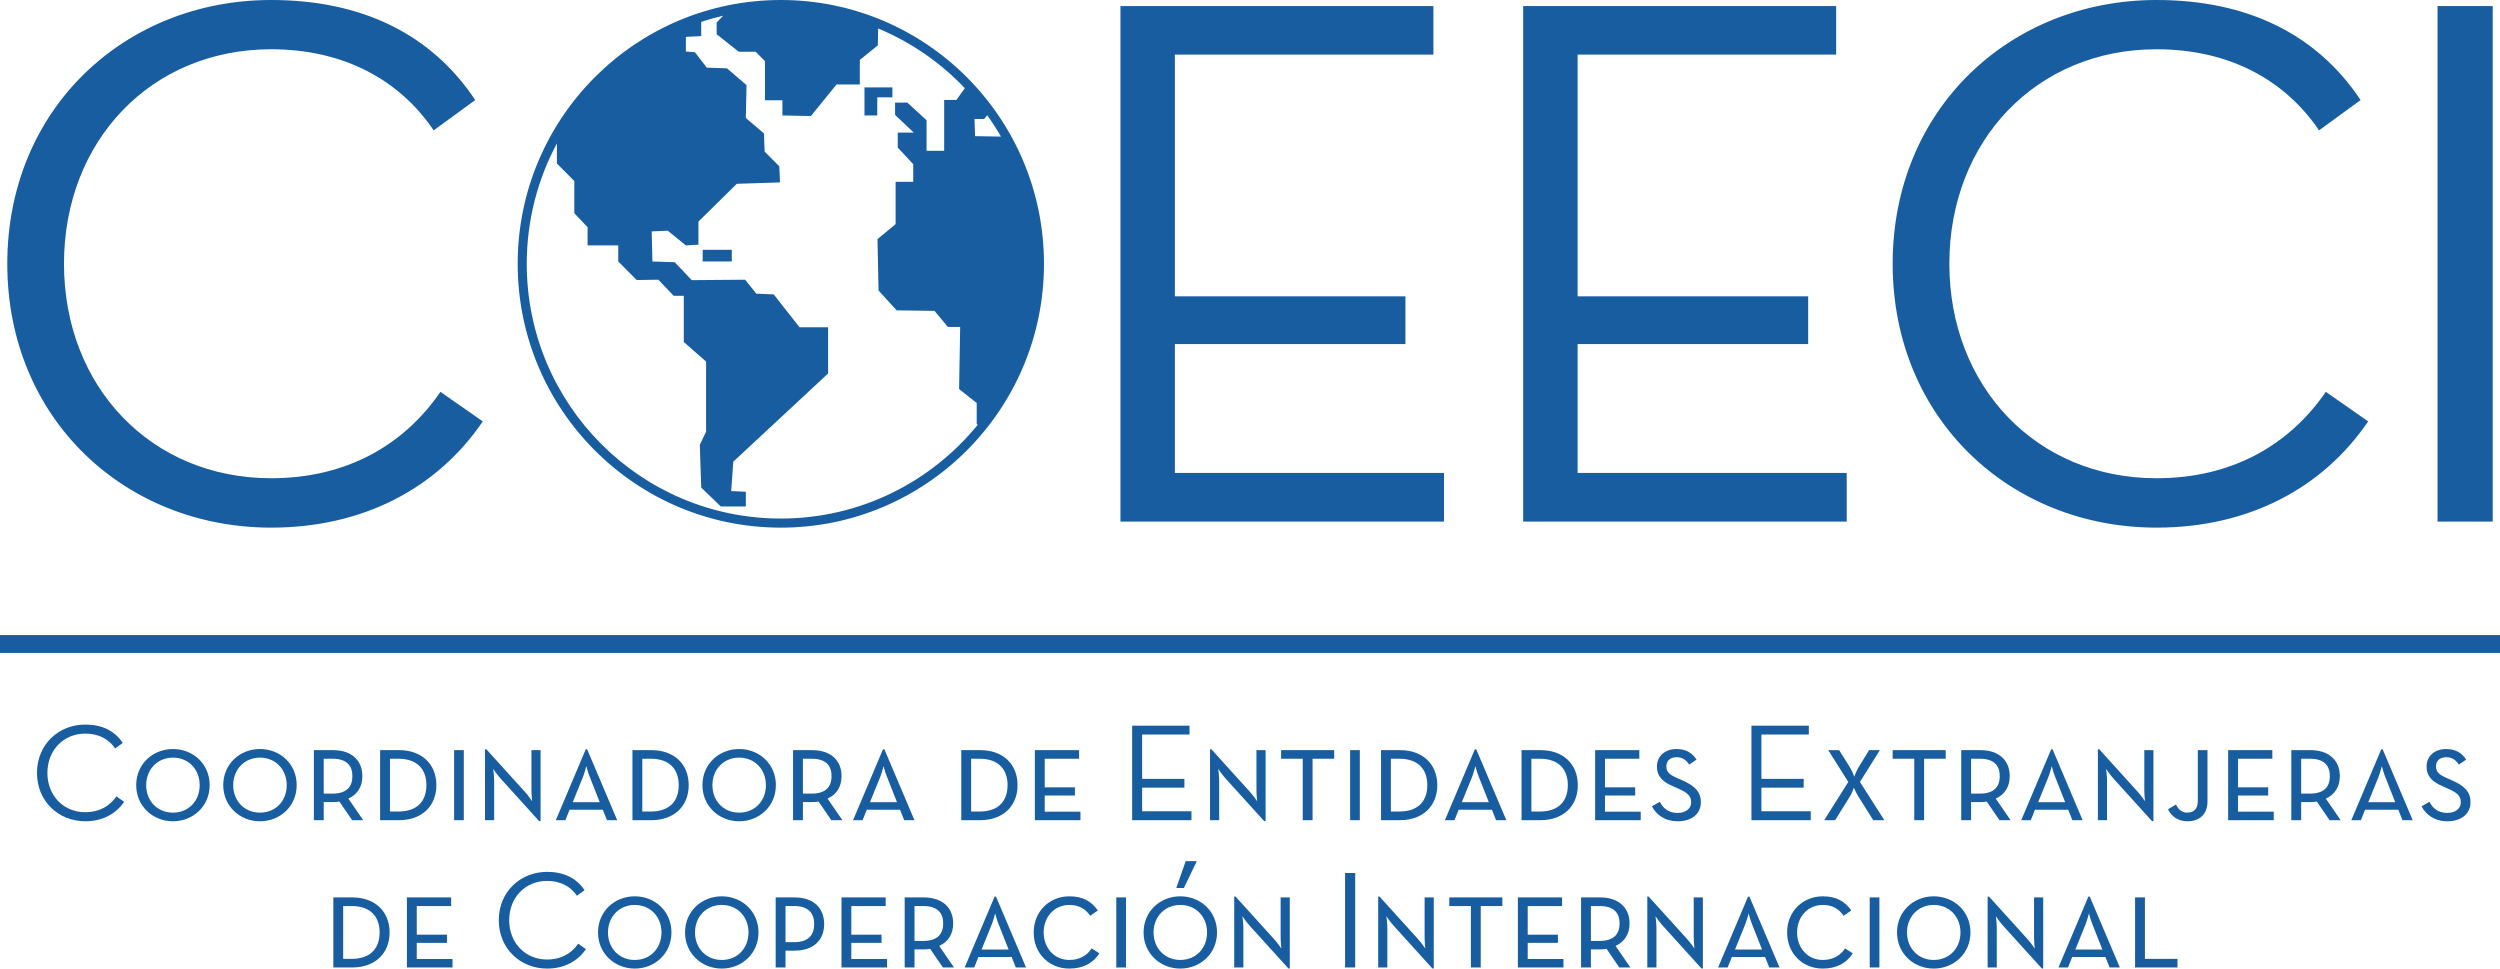 <svg width="191" height="74" viewBox="0 0 191 74" fill="none" xmlns="http://www.w3.org/2000/svg">
<path fill-rule="evenodd" clip-rule="evenodd" d="M66.045 6.678H68.179V7.437H67.023V8.82L66.045 8.82V6.678ZM59.656 0C70.757 0 79.76 9.026 79.76 20.156C79.76 31.286 70.757 40.312 59.656 40.312C48.554 40.312 39.551 31.286 39.551 20.156C39.551 9.026 48.554 0 59.656 0ZM67.088 2.174C69.608 3.223 71.86 4.786 73.712 6.736L73.072 7.634H72.134V11.52H70.789V9.188L69.322 7.838H68.385V8.779L69.811 10.129H68.588V11.274L69.77 12.543V13.892H68.425V17.124L67.04 18.27L67.121 22.197L68.507 23.711L71.4 23.752L72.419 24.979H73.357L73.275 29.724L74.62 30.788V32.383L74.701 32.451C71.141 36.824 65.723 39.617 59.656 39.617C48.936 39.617 40.244 30.903 40.244 20.156C40.244 16.829 41.078 13.697 42.547 10.958V12.493L43.878 13.829V16.288L44.891 17.358V18.749H47.234V19.978L48.646 21.394L50.297 21.369L51.469 22.598H52.241V26.128L53.946 27.625V32.972L53.466 33.988L53.573 37.249L55.065 38.693H56.982V37.57L55.864 37.517L56.023 35.271L63.267 28.534V25.005H61.084L59.112 22.491L57.781 22.438L56.929 21.369L52.851 21.404L51.549 20.032L49.844 19.978L49.791 17.679L51.016 17.626L52.401 18.749L53.36 18.695V16.931L56.289 14.043L59.592 13.936L59.539 12.706L58.42 11.583L58.367 10.193L56.982 9.017L57.035 6.504L55.544 5.221L53.999 5.167L53.093 3.991L52.401 3.937V2.814L53.573 2.761V1.671C54.122 1.49 54.682 1.331 55.252 1.199L54.752 1.724V2.616L56.442 3.955H57.731L58.442 4.669V7.66H59.776V8.82L61.955 8.865L63.911 6.454H65.69V4.58L67.068 3.464L67.088 2.174ZM75.424 8.807C75.801 9.332 76.152 9.874 76.475 10.436L74.495 10.401L74.454 9.091H75.188L75.424 8.807ZM55.908 19.085V19.977H53.685V19.085H55.908ZM20.714 40.311C27.76 40.311 33.42 37.29 36.886 32.195L33.651 29.937C30.821 34.048 26.432 36.537 20.714 36.537C11.531 36.537 4.889 29.531 4.889 20.151C4.889 10.771 11.531 3.764 20.714 3.764C26.374 3.764 30.59 6.196 33.131 9.96L36.308 7.644C32.958 2.606 27.645 0 20.714 0C9.567 0 0.557 8.281 0.557 20.151C0.557 32.021 9.567 40.311 20.714 40.311ZM85.602 39.848H110.321V36.132H89.76V26.288H107.376V22.641H89.76V4.17H109.513V0.464H85.602V39.848ZM116.371 39.848H141.09V36.132H120.53V26.288H138.145V22.641H120.53V4.17H140.282V0.464H116.371V39.848ZM164.756 40.311C171.802 40.311 177.462 37.29 180.927 32.195L177.693 29.937C174.863 34.048 170.474 36.537 164.756 36.537C155.573 36.537 148.931 29.531 148.931 20.151C148.931 10.771 155.573 3.764 164.756 3.764C170.416 3.764 174.632 6.196 177.173 9.96L180.35 7.644C177 2.606 171.686 0 164.756 0C153.609 0 144.6 8.281 144.6 20.151C144.6 32.021 153.609 40.311 164.756 40.311ZM186.227 39.848H190.443V0.464H186.227V39.848ZM0 48.517H191V49.885H0V48.517ZM6.521 62.746C7.813 62.746 8.851 62.192 9.486 61.258L8.893 60.844C8.374 61.598 7.57 62.054 6.521 62.054C4.838 62.054 3.621 60.77 3.621 59.051C3.621 57.331 4.838 56.047 6.521 56.047C7.559 56.047 8.332 56.492 8.797 57.183L9.38 56.758C8.766 55.834 7.792 55.357 6.521 55.357C4.478 55.357 2.826 56.874 2.826 59.051C2.826 61.226 4.478 62.746 6.521 62.746ZM13.212 62.746C14.747 62.746 16.018 61.598 16.018 59.985C16.018 58.361 14.747 57.225 13.212 57.225C11.688 57.225 10.406 58.361 10.406 59.985C10.406 61.598 11.688 62.746 13.212 62.746ZM13.212 62.086C12.027 62.086 11.169 61.195 11.169 59.985C11.169 58.785 12.027 57.883 13.212 57.883C14.409 57.883 15.256 58.785 15.256 59.985C15.256 61.195 14.409 62.086 13.212 62.086ZM19.861 62.746C21.396 62.746 22.667 61.598 22.667 59.985C22.667 58.361 21.396 57.225 19.861 57.225C18.336 57.225 17.055 58.361 17.055 59.985C17.055 61.598 18.336 62.746 19.861 62.746ZM19.861 62.086C18.676 62.086 17.818 61.195 17.818 59.985C17.818 58.785 18.676 57.883 19.861 57.883C21.058 57.883 21.905 58.785 21.905 59.985C21.905 61.195 21.058 62.086 19.861 62.086ZM26.616 61.014C27.304 60.706 27.685 60.101 27.685 59.295C27.685 58.106 26.87 57.31 25.441 57.31H23.98V62.661H24.732V61.28H25.441C25.61 61.28 25.779 61.269 25.928 61.237L26.902 62.661H27.749L26.616 61.014ZM24.732 60.632V57.968H25.409C26.51 57.968 26.923 58.52 26.923 59.295C26.923 60.08 26.51 60.632 25.409 60.632H24.732ZM29.041 62.661H30.491C32.227 62.661 33.339 61.587 33.339 59.985C33.339 58.382 32.227 57.31 30.491 57.31H29.041V62.661ZM29.792 62.001V57.968H30.438C31.899 57.968 32.577 58.796 32.577 59.985C32.577 61.184 31.899 62.001 30.438 62.001H29.792ZM34.694 62.661H35.435V57.31H34.694V62.661ZM41.194 62.736H41.3V57.31H40.602V60.324C40.602 60.728 40.655 61.216 40.655 61.216C40.655 61.216 40.368 60.781 40.072 60.462L37.16 57.246H37.055V62.661H37.754V59.645C37.754 59.231 37.679 58.743 37.679 58.743C37.679 58.743 37.976 59.188 38.251 59.486L41.194 62.736ZM42.465 62.661H43.195L43.513 61.863H46.054L46.371 62.661H47.155L44.857 57.246H44.752L42.465 62.661ZM43.756 61.29L44.54 59.358C44.667 59.029 44.794 58.531 44.794 58.531C44.794 58.531 44.921 59.029 45.059 59.358L45.821 61.29H43.756ZM48.32 62.661H49.77C51.506 62.661 52.617 61.587 52.617 59.985C52.617 58.382 51.506 57.31 49.77 57.31H48.32V62.661ZM49.071 62.001V57.968H49.717C51.178 57.968 51.855 58.796 51.855 59.985C51.855 61.184 51.178 62.001 49.717 62.001H49.071ZM56.471 62.746C58.006 62.746 59.277 61.598 59.277 59.985C59.277 58.361 58.006 57.225 56.471 57.225C54.946 57.225 53.666 58.361 53.666 59.985C53.666 61.598 54.946 62.746 56.471 62.746ZM56.471 62.086C55.286 62.086 54.428 61.195 54.428 59.985C54.428 58.785 55.286 57.883 56.471 57.883C57.668 57.883 58.515 58.785 58.515 59.985C58.515 61.195 57.668 62.086 56.471 62.086ZM63.226 61.014C63.914 60.706 64.295 60.101 64.295 59.295C64.295 58.106 63.48 57.31 62.051 57.31H60.59V62.661H61.342V61.28H62.051C62.22 61.28 62.389 61.269 62.538 61.237L63.512 62.661H64.359L63.226 61.014ZM61.342 60.632V57.968H62.019C63.12 57.968 63.533 58.52 63.533 59.295C63.533 60.08 63.12 60.632 62.019 60.632H61.342ZM65.174 62.661H65.904L66.222 61.863H68.763L69.081 62.661H69.864L67.567 57.246H67.461L65.174 62.661ZM66.466 61.29L67.249 59.358C67.376 59.029 67.503 58.531 67.503 58.531C67.503 58.531 67.63 59.029 67.768 59.358L68.53 61.29H66.466ZM73.442 62.661H74.893C76.629 62.661 77.741 61.587 77.741 59.985C77.741 58.382 76.629 57.31 74.893 57.31H73.442V62.661ZM74.194 62.001V57.968H74.84C76.301 57.968 76.978 58.796 76.978 59.985C76.978 61.184 76.301 62.001 74.84 62.001H74.194ZM79.064 62.661H82.547V62.012H79.816V60.781H82.124V60.154H79.816V57.968H82.442V57.31H79.064V62.661ZM86.496 62.661H91.028V61.98H87.259V60.176H90.488V59.507H87.259V56.121H90.879V55.442H86.496V62.661ZM96.586 62.736H96.692V57.31H95.993V60.324C95.993 60.728 96.046 61.216 96.046 61.216C96.046 61.216 95.76 60.781 95.464 60.462L92.552 57.246H92.447V62.661H93.145V59.645C93.145 59.231 93.071 58.743 93.071 58.743C93.071 58.743 93.368 59.188 93.643 59.486L96.586 62.736ZM99.529 62.661H100.281V57.968H101.932V57.31H97.878V57.968H99.529V62.661ZM103.15 62.661H103.891V57.31H103.15V62.661ZM105.511 62.661H106.961C108.698 62.661 109.809 61.587 109.809 59.985C109.809 58.382 108.698 57.31 106.961 57.31H105.511V62.661ZM106.263 62.001V57.968H106.908C108.37 57.968 109.047 58.796 109.047 59.985C109.047 61.184 108.37 62.001 106.908 62.001H106.263ZM110.392 62.661H111.122L111.44 61.863H113.981L114.298 62.661H115.082L112.784 57.246H112.679L110.392 62.661ZM111.683 61.29L112.467 59.358C112.594 59.029 112.721 58.531 112.721 58.531C112.721 58.531 112.848 59.029 112.985 59.358L113.748 61.29H111.683ZM116.246 62.661H117.697C119.433 62.661 120.545 61.587 120.545 59.985C120.545 58.382 119.433 57.31 117.697 57.31H116.246V62.661ZM116.998 62.001V57.968H117.644C119.105 57.968 119.782 58.796 119.782 59.985C119.782 61.184 119.105 62.001 117.644 62.001H116.998ZM121.868 62.661H125.351V62.012H122.62V60.781H124.928V60.154H122.62V57.968H125.245V57.31H121.868V62.661ZM128.178 62.746C129.237 62.746 129.946 62.182 129.946 61.29C129.946 60.431 129.396 59.995 128.495 59.603L128.062 59.411C127.543 59.178 127.31 58.965 127.31 58.552C127.31 58.106 127.627 57.851 128.104 57.851C128.559 57.851 128.834 58.085 129.057 58.414L129.618 58.032C129.29 57.533 128.824 57.225 128.082 57.225C127.246 57.225 126.59 57.734 126.59 58.562C126.59 59.337 127.066 59.751 127.818 60.07L128.242 60.26C128.919 60.558 129.205 60.802 129.205 61.301C129.205 61.789 128.771 62.108 128.167 62.108C127.458 62.108 127.045 61.726 126.812 61.258L126.209 61.598C126.505 62.214 127.183 62.746 128.178 62.746ZM133.81 62.661H138.342V61.98H134.573V60.176H137.802V59.507H134.573V56.121H138.194V55.442H133.81V62.661ZM139.369 62.661H140.205L141.317 60.876C141.497 60.59 141.634 60.176 141.634 60.176C141.634 60.176 141.803 60.579 141.994 60.876L143.116 62.661H143.963L142.1 59.74L143.624 57.31H142.799L141.962 58.679C141.793 58.976 141.666 59.348 141.666 59.348C141.666 59.348 141.549 58.987 141.369 58.679L140.512 57.31H139.676L141.211 59.74L139.369 62.661ZM146.25 62.661H147.002V57.968H148.653V57.31H144.598V57.968H146.25V62.661ZM152.475 61.014C153.163 60.706 153.544 60.101 153.544 59.295C153.544 58.106 152.73 57.31 151.3 57.31H149.839V62.661H150.591V61.28H151.3C151.469 61.28 151.639 61.269 151.787 61.237L152.761 62.661H153.608L152.475 61.014ZM150.591 60.632V57.968H151.268C152.369 57.968 152.782 58.52 152.782 59.295C152.782 60.08 152.369 60.632 151.268 60.632H150.591ZM154.423 62.661H155.154L155.471 61.863H158.012L158.33 62.661H159.113L156.816 57.246H156.71L154.423 62.661ZM155.715 61.29L156.498 59.358C156.625 59.029 156.752 58.531 156.752 58.531C156.752 58.531 156.879 59.029 157.017 59.358L157.779 61.29H155.715ZM164.417 62.736H164.523V57.31H163.825V60.324C163.825 60.728 163.878 61.216 163.878 61.216C163.878 61.216 163.591 60.781 163.295 60.462L160.384 57.246H160.278V62.661H160.976V59.645C160.976 59.231 160.902 58.743 160.902 58.743C160.902 58.743 161.199 59.188 161.474 59.486L164.417 62.736ZM167.128 62.746C167.996 62.746 168.652 62.256 168.652 61.216V57.31H167.911V61.184C167.911 61.821 167.594 62.086 167.107 62.086C166.673 62.086 166.44 61.831 166.238 61.471L165.635 61.831C165.878 62.32 166.344 62.746 167.128 62.746ZM170.23 62.661H173.713V62.012H170.981V60.781H173.29V60.154H170.981V57.968H173.607V57.31H170.23V62.661ZM177.694 61.014C178.382 60.706 178.763 60.101 178.763 59.295C178.763 58.106 177.948 57.31 176.518 57.31H175.057V62.661H175.809V61.28H176.518C176.688 61.28 176.857 61.269 177.005 61.237L177.979 62.661H178.826L177.694 61.014ZM175.809 60.632V57.968H176.487C177.588 57.968 178.001 58.52 178.001 59.295C178.001 60.08 177.588 60.632 176.487 60.632H175.809ZM179.641 62.661H180.372L180.689 61.863H183.231L183.548 62.661H184.332L182.034 57.246H181.928L179.641 62.661ZM180.933 61.29L181.717 59.358C181.843 59.029 181.971 58.531 181.971 58.531C181.971 58.531 182.098 59.029 182.235 59.358L182.998 61.29H180.933ZM186.978 62.746C188.037 62.746 188.747 62.182 188.747 61.29C188.747 60.431 188.196 59.995 187.296 59.603L186.862 59.411C186.343 59.178 186.11 58.965 186.11 58.552C186.11 58.106 186.428 57.851 186.904 57.851C187.36 57.851 187.635 58.085 187.857 58.414L188.418 58.032C188.09 57.533 187.624 57.225 186.883 57.225C186.047 57.225 185.39 57.734 185.39 58.562C185.39 59.337 185.867 59.751 186.618 60.07L187.042 60.26C187.719 60.558 188.006 60.802 188.006 61.301C188.006 61.789 187.571 62.108 186.968 62.108C186.259 62.108 185.846 61.726 185.613 61.258L185.009 61.598C185.306 62.214 185.983 62.746 186.978 62.746ZM25.467 73.915H26.917C28.654 73.915 29.765 72.841 29.765 71.238C29.765 69.635 28.654 68.563 26.917 68.563H25.467V73.915ZM26.219 73.255V69.222H26.864C28.326 69.222 29.003 70.049 29.003 71.238C29.003 72.438 28.326 73.255 26.864 73.255H26.219ZM31.089 73.915H34.572V73.266H31.84V72.034H34.149V71.408H31.84V69.222H34.466V68.563H31.089V73.915ZM41.803 74C43.095 74 44.132 73.446 44.767 72.512L44.175 72.098C43.656 72.852 42.851 73.308 41.803 73.308C40.119 73.308 38.902 72.024 38.902 70.304C38.902 68.585 40.119 67.3 41.803 67.3C42.84 67.3 43.613 67.746 44.079 68.436L44.661 68.011C44.048 67.088 43.073 66.61 41.803 66.61C39.759 66.61 38.108 68.128 38.108 70.304C38.108 72.48 39.759 74 41.803 74ZM48.494 74C50.029 74 51.299 72.852 51.299 71.238C51.299 69.615 50.029 68.479 48.494 68.479C46.969 68.479 45.688 69.615 45.688 71.238C45.688 72.852 46.969 74 48.494 74ZM48.494 73.34C47.308 73.34 46.45 72.448 46.45 71.238C46.45 70.039 47.308 69.137 48.494 69.137C49.69 69.137 50.537 70.039 50.537 71.238C50.537 72.448 49.69 73.34 48.494 73.34ZM55.142 74C56.677 74 57.948 72.852 57.948 71.238C57.948 69.615 56.677 68.479 55.142 68.479C53.617 68.479 52.337 69.615 52.337 71.238C52.337 72.852 53.617 74 55.142 74ZM55.142 73.34C53.957 73.34 53.099 72.448 53.099 71.238C53.099 70.039 53.957 69.137 55.142 69.137C56.339 69.137 57.186 70.039 57.186 71.238C57.186 72.448 56.339 73.34 55.142 73.34ZM59.261 73.915H60.013V72.629H60.711C62.172 72.629 62.966 71.801 62.966 70.601C62.966 69.391 62.172 68.563 60.711 68.563H59.261V73.915ZM60.013 71.981V69.222H60.679C61.76 69.222 62.204 69.763 62.204 70.601C62.204 71.419 61.77 71.981 60.679 71.981H60.013ZM64.29 73.915H67.773V73.266H65.041V72.034H67.35V71.408H65.041V69.222H67.667V68.563H64.29V73.915ZM71.754 72.268C72.442 71.96 72.823 71.355 72.823 70.549C72.823 69.36 72.008 68.563 70.578 68.563H69.117V73.915H69.869V72.533H70.578C70.748 72.533 70.917 72.522 71.065 72.491L72.039 73.915H72.886L71.754 72.268ZM69.869 71.886V69.222H70.546C71.647 69.222 72.061 69.774 72.061 70.549C72.061 71.334 71.647 71.886 70.546 71.886H69.869ZM73.701 73.915H74.432L74.749 73.117H77.29L77.608 73.915H78.391L76.094 68.5H75.988L73.701 73.915ZM74.993 72.544L75.776 70.612C75.903 70.283 76.031 69.784 76.031 69.784C76.031 69.784 76.158 70.283 76.295 70.612L77.058 72.544H74.993ZM81.695 74C82.764 74 83.537 73.563 83.992 72.831L83.4 72.459C83.061 72.979 82.5 73.34 81.695 73.34C80.552 73.34 79.736 72.427 79.736 71.238C79.736 70.049 80.552 69.137 81.706 69.137C82.457 69.137 82.944 69.466 83.293 69.965L83.876 69.561C83.389 68.86 82.722 68.479 81.706 68.479C80.17 68.479 78.974 69.635 78.974 71.238C78.974 72.841 80.149 74 81.695 74ZM85.284 73.915H86.025V68.563H85.284V73.915ZM89.868 67.842H90.45L91.435 65.793H90.588L89.868 67.842ZM90.175 74C91.71 74 92.981 72.852 92.981 71.238C92.981 69.615 91.71 68.479 90.175 68.479C88.65 68.479 87.369 69.615 87.369 71.238C87.369 72.852 88.65 74 90.175 74ZM90.175 73.34C88.989 73.34 88.132 72.448 88.132 71.238C88.132 70.039 88.989 69.137 90.175 69.137C91.371 69.137 92.219 70.039 92.219 71.238C92.219 72.448 91.371 73.34 90.175 73.34ZM98.433 73.989H98.539V68.563H97.84V71.578C97.84 71.981 97.893 72.469 97.893 72.469C97.893 72.469 97.607 72.034 97.311 71.716L94.399 68.5H94.294V73.915H94.992V70.899C94.992 70.485 94.918 69.997 94.918 69.997C94.918 69.997 95.215 70.442 95.49 70.74L98.433 73.989ZM102.764 73.915H103.536V66.695H102.764V73.915ZM109.433 73.989H109.539V68.563H108.84V71.578C108.84 71.981 108.893 72.469 108.893 72.469C108.893 72.469 108.607 72.034 108.311 71.716L105.399 68.5H105.294V73.915H105.992V70.899C105.992 70.485 105.918 69.997 105.918 69.997C105.918 69.997 106.215 70.442 106.49 70.74L109.433 73.989ZM112.376 73.915H113.128V69.222H114.78V68.563H110.725V69.222H112.376V73.915ZM115.965 73.915H119.448V73.266H116.717V72.034H119.025V71.408H116.717V69.222H119.343V68.563H115.965V73.915ZM123.429 72.268C124.117 71.96 124.498 71.355 124.498 70.549C124.498 69.36 123.684 68.563 122.254 68.563H120.793V73.915H121.545V72.533H122.254C122.423 72.533 122.593 72.522 122.741 72.491L123.715 73.915H124.562L123.429 72.268ZM121.545 71.886V69.222H122.222C123.323 69.222 123.736 69.774 123.736 70.549C123.736 71.334 123.323 71.886 122.222 71.886H121.545ZM129.993 73.989H130.099V68.563H129.4V71.578C129.4 71.981 129.453 72.469 129.453 72.469C129.453 72.469 129.167 72.034 128.871 71.716L125.959 68.5H125.854V73.915H126.552V70.899C126.552 70.485 126.478 69.997 126.478 69.997C126.478 69.997 126.775 70.442 127.05 70.74L129.993 73.989ZM131.264 73.915H131.994L132.312 73.117H134.853L135.17 73.915H135.954L133.656 68.5H133.551L131.264 73.915ZM132.555 72.544L133.339 70.612C133.466 70.283 133.593 69.784 133.593 69.784C133.593 69.784 133.72 70.283 133.857 70.612L134.62 72.544H132.555ZM139.257 74C140.326 74 141.099 73.563 141.554 72.831L140.961 72.459C140.623 72.979 140.062 73.34 139.257 73.34C138.114 73.34 137.298 72.427 137.298 71.238C137.298 70.049 138.114 69.137 139.268 69.137C140.02 69.137 140.506 69.466 140.855 69.965L141.438 69.561C140.951 68.86 140.284 68.479 139.268 68.479C137.733 68.479 136.536 69.635 136.536 71.238C136.536 72.841 137.711 74 139.257 74ZM142.846 73.915H143.587V68.563H142.846V73.915ZM147.737 74C149.272 74 150.543 72.852 150.543 71.238C150.543 69.615 149.272 68.479 147.737 68.479C146.212 68.479 144.931 69.615 144.931 71.238C144.931 72.852 146.212 74 147.737 74ZM147.737 73.34C146.551 73.34 145.694 72.448 145.694 71.238C145.694 70.039 146.551 69.137 147.737 69.137C148.933 69.137 149.78 70.039 149.78 71.238C149.78 72.448 148.933 73.34 147.737 73.34ZM155.995 73.989H156.101V68.563H155.402V71.578C155.402 71.981 155.455 72.469 155.455 72.469C155.455 72.469 155.169 72.034 154.873 71.716L151.961 68.5H151.856V73.915H152.554V70.899C152.554 70.485 152.48 69.997 152.48 69.997C152.48 69.997 152.777 70.442 153.052 70.74L155.995 73.989ZM157.266 73.915H157.996L158.314 73.117H160.855L161.172 73.915H161.956L159.658 68.5H159.553L157.266 73.915ZM158.557 72.544L159.341 70.612C159.468 70.283 159.595 69.784 159.595 69.784C159.595 69.784 159.722 70.283 159.859 70.612L160.622 72.544H158.557ZM163.12 73.915H166.36V73.255H163.872V68.563H163.12V73.915Z" fill="#175DA0"/>
</svg>
